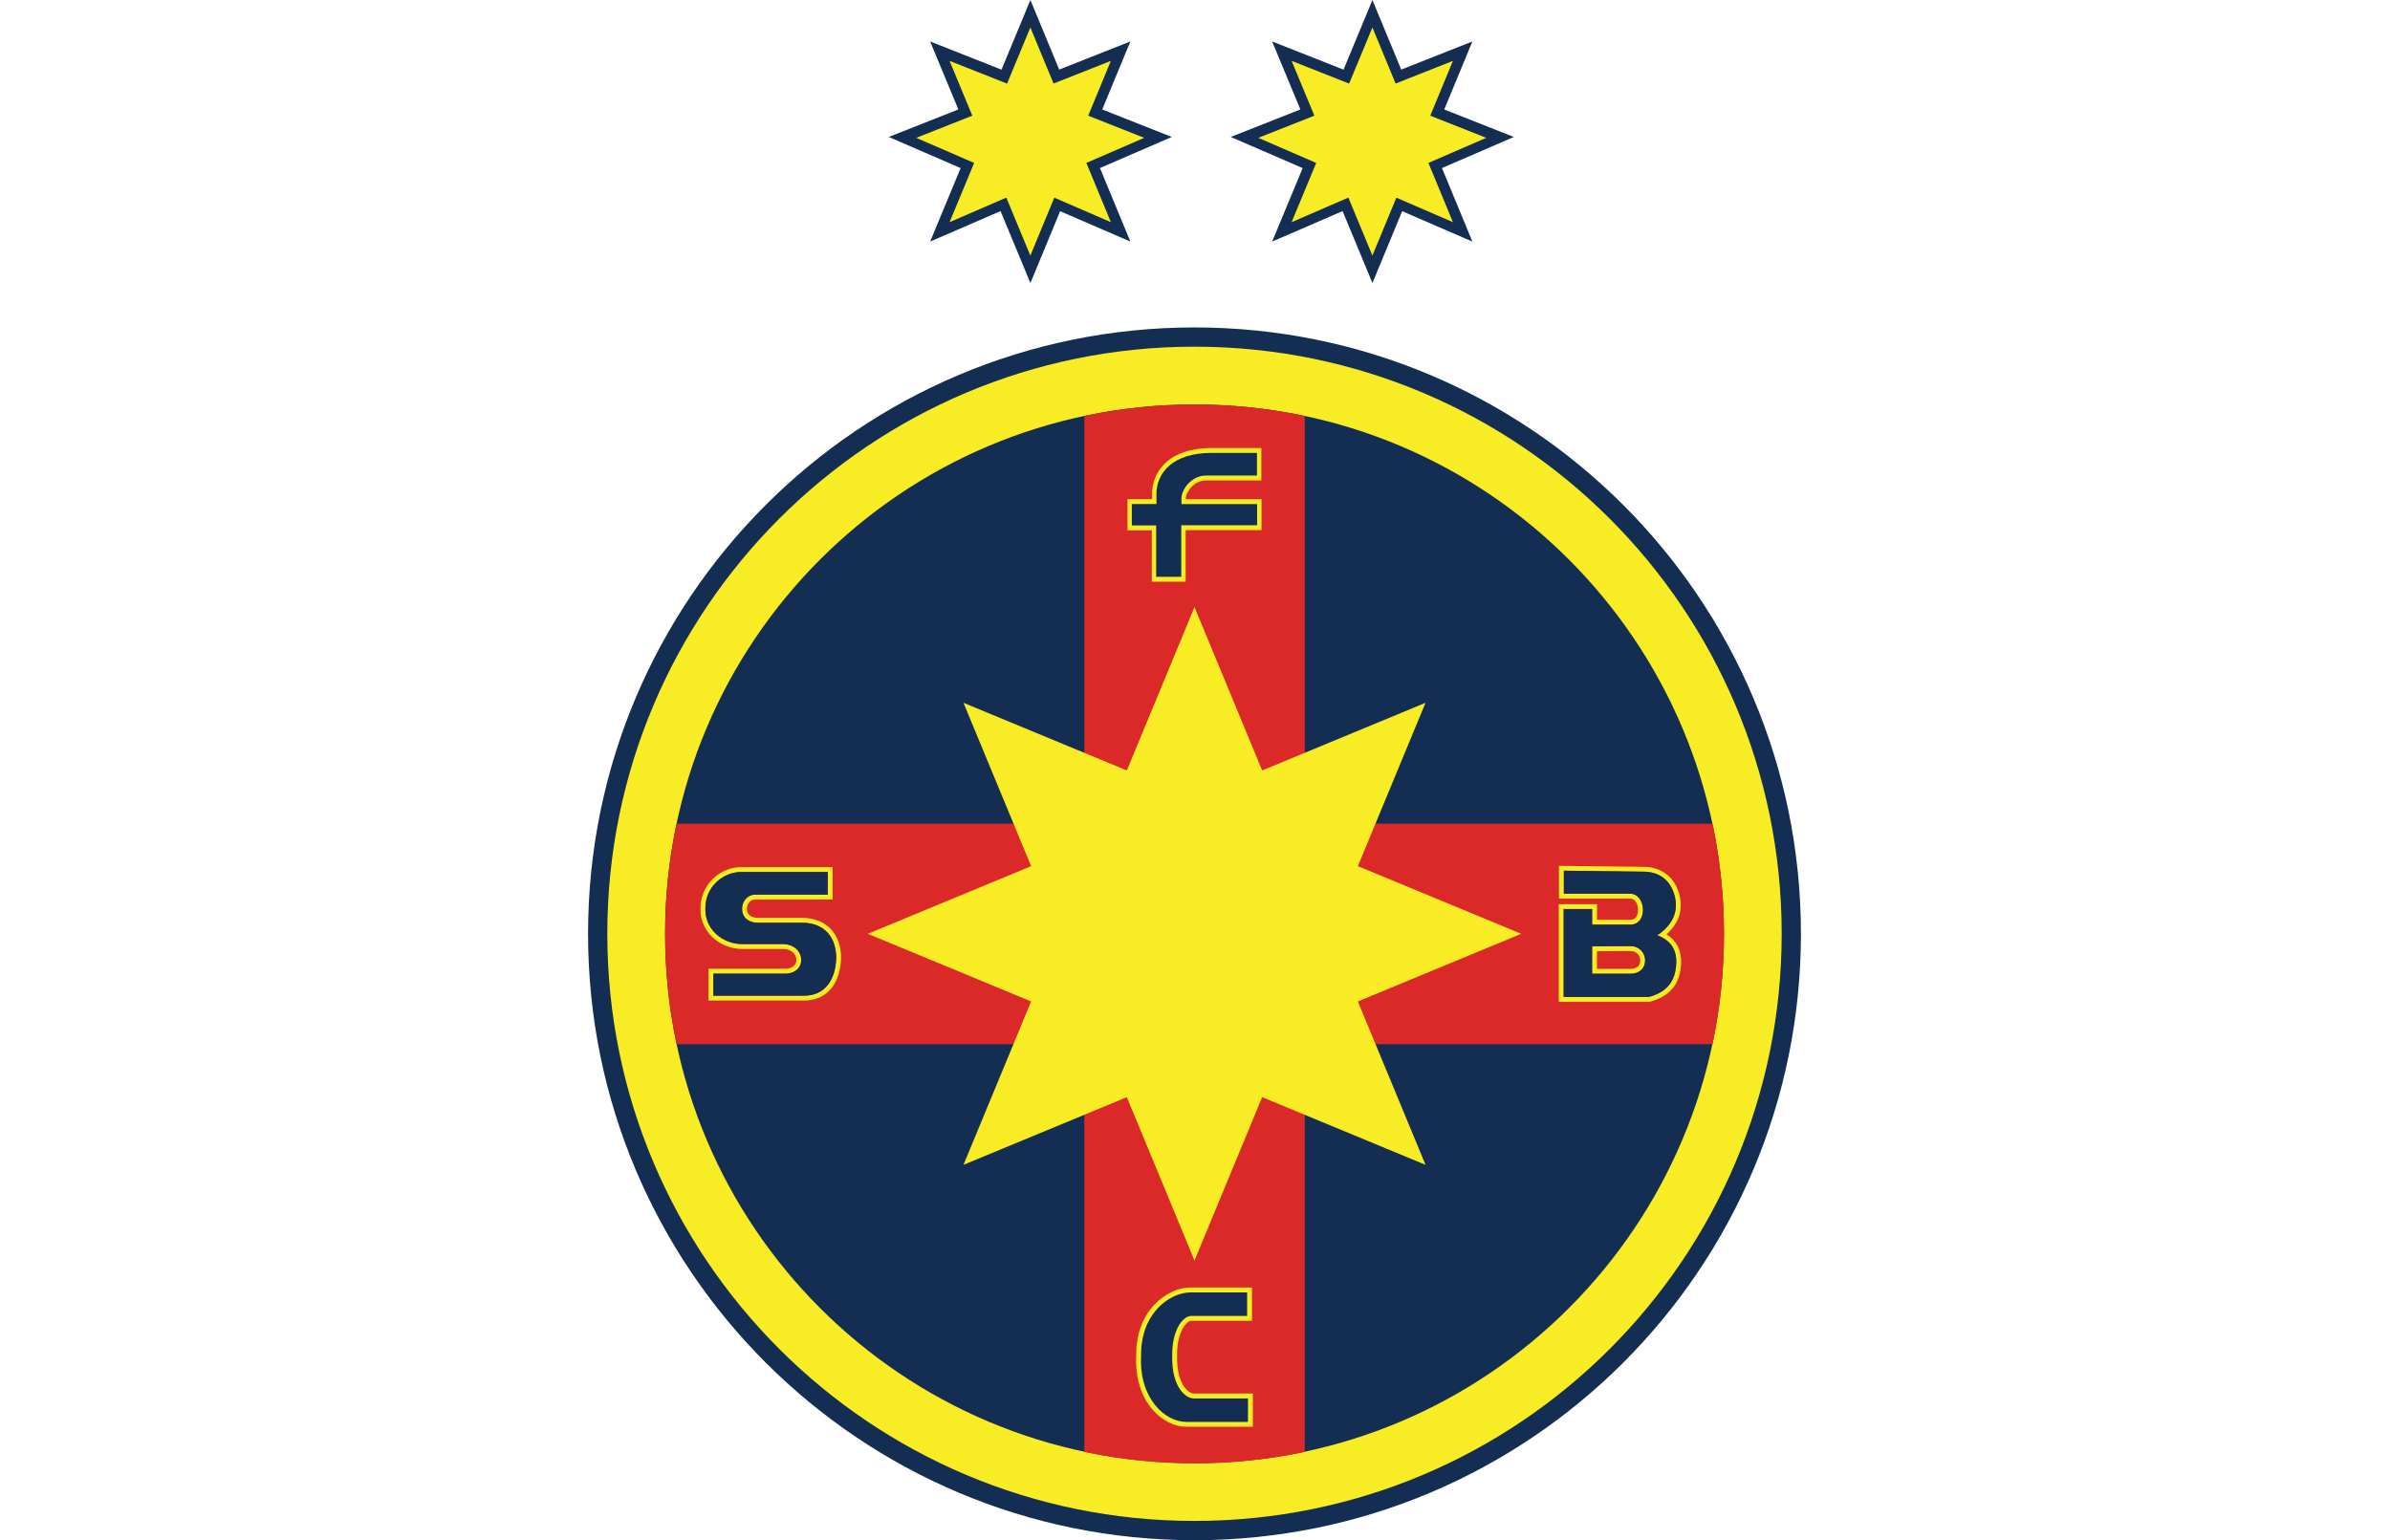 <svg version="1.1" viewBox="0 0 760 489.82" xml:space="preserve" xmlns="http://www.w3.org/2000/svg" xmlns:xlink="http://www.w3.org/1999/xlink"><path d="m379.84 104.13c106.51 0 192.84 86.337 192.84 192.84 0 106.5-86.337 192.84-192.84 192.84-106.51 0-192.84-86.343-192.84-192.84 0-106.51 86.33-192.84 192.84-192.84z" fill="#132e52"/><path d="m379.84 110.25c103.12 0 186.72 83.598 186.72 186.72s-83.592 186.71-186.72 186.71c-103.13 0-186.72-83.582-186.72-186.71 0-103.13 83.582-186.72 186.72-186.72z" fill="#f8ec24"/><path d="m379.84 128.62c92.974 0 168.35 75.362 168.35 168.35 0 92.973-75.376 168.35-168.35 168.35-92.98 0-168.35-75.376-168.35-168.35 0-92.987 75.37-168.35 168.35-168.35z" fill="#132e52"/><g transform="matrix(3.397 0 0 3.397 148.87 -36.015)"><defs><path id="a" d="m68 48.47c27.372 0 49.563 22.187 49.563 49.563 0 27.372-22.191 49.563-49.563 49.563-27.374 0-49.563-22.191-49.563-49.563 0-27.376 22.189-49.563 49.563-49.563z"/></defs><clipPath id="b"><use overflow="visible" xlink:href="#a"/></clipPath><path d="m57.679 177.34v-68.984h-68.983v-20.641h68.983v-68.984h20.642v68.984h68.983v20.641h-68.983v68.984z" clip-path="url(#b)" fill="#da2928"/></g><path d="m377.09 158.75h24.072v9.844h-24.133v16.405h-10.764v-16.338h-7.741v-9.928h7.84l-0.014-1.532c0-0.815 0.068-1.644 0.2-2.446 0.629-3.756 2.687-6.739 5.544-8.766 3.814-2.7 8.685-3.51 13.12-3.51h15.89v10.317h-17.669c-1.729 0-3.352 0.801-4.599 2.133-0.764 0.808-1.743 2.29-1.743 3.515v0.306z" fill="#f8ec24"/><path d="m383.43 151.23h16.277v-7.197h-14.497c-12.255 0-17.496 6.314-17.476 13.165l0.014 3.091h-7.84v6.814h7.741v16.338h7.982v-16.413h24.134v-6.725h-24.07v-1.862c0-2.799 3.241-7.21 7.735-7.21z" fill="#132e52"/><path d="m361.3 431.13c-0.082-5.91 1.6-11.746 5.7-16.144 2.917-3.135 7.197-5.537 11.565-5.537h19.555v10.577h-19.195c-1.318 0-2.476 1.767-2.992 2.782-1.233 2.425-1.675 5.476-1.617 8.183v0.067c-0.089 3.18 0.312 7.07 2.14 9.793 0.628 0.941 1.946 2.303 3.186 2.303h18.77v10.578h-21.134c-4.504 0-8.604-2.65-11.328-6.104-3.655-4.647-4.95-10.656-4.65-16.498z" fill="#f8ec24"/><path d="m378.93 418.48h17.645v-7.466h-18.006c-6.637 0-15.934 6.719-15.703 20.153-0.716 13.345 7.429 21.022 14.416 21.022h19.568v-7.46h-17.208c-2.513 0-7.136-3.427-6.881-13.698-0.146-7.062 2.863-12.55 6.168-12.55z" fill="#132e52"/><path d="m518.41 302.44-10.57 0.061v5.605l10.57 0.013c1.317 0 2.632-0.441 3.053-1.81 0.268-0.866 0.088-1.841-0.418-2.575-0.608-0.897-1.555-1.294-2.635-1.294z" fill="none"/><path d="m529.94 297.14c3.746-3.292 5.513-7.704 3.988-12.979-1.512-5.214-5.34-8.23-10.683-8.485l-0.03-7e-3 -27.486-0.33v10.446h22.683c2.513 0 3.186 4.436 1.698 6.052-0.455 0.486-1.04 0.666-1.698 0.666h-10.57v-4.949h-12.171v31.053h28.787l0.193-0.044c6.383-1.661 9.793-5.73 9.935-12.419 0.092-4.083-1.542-7.075-4.646-9.004zm-5.67 19.904h-27.044v-27.954h9.06v4.959h12.126c5.774 0 5.013-9.837 0-9.837h-21.118v-7.316l25.876 0.312c3.957 0.194 7.741 2.14 9.263 7.36 1.661 5.73-1.094 9.973-5.431 12.86 3.933 1.488 6.134 4.199 6.036 8.672-0.143 6.396-3.492 9.575-8.767 10.944z" fill="#f8ec24"/><path d="m518.41 300.88-12.127 0.062v8.722h12.127c6.718 0 5.883-8.814 0-8.784zm3.053 5.432c-0.418 1.369-1.736 1.81-3.053 1.81l-10.57-0.013v-5.606l10.57-0.061c1.076 0 2.027 0.397 2.632 1.294 0.51 0.734 0.69 1.705 0.421 2.575z" fill="#f8ec24"/><path d="m527 297.43c4.337-2.887 7.092-7.13 5.431-12.86-1.518-5.22-5.302-7.167-9.263-7.36l-25.876-0.313v7.316h21.118c5.013 0 5.774 9.837 0 9.837h-12.127v-4.959h-9.059v27.955h27.045c5.275-1.37 8.624-4.549 8.767-10.944 0.098-4.477-2.103-7.184-6.036-8.672zm-8.59 12.231h-12.127v-8.722l12.127-0.062c5.883-0.03 6.718 8.784 0 8.784z" fill="#132e52"/><path d="m255.06 291.89h-14.005c-2.102 0-3.808-1.032-3.509-3.291 0.112-0.734 0.449-1.48 1.01-1.96 0.41-0.367 0.92-0.547 1.473-0.547l24.748-0.023v-10.316h-29.085c-3.298 0-6.539 1.362-8.934 3.644-2.639 2.514-4.031 5.924-4.008 9.569-0.193 7.428 6.179 12.83 13.363 12.83h12.836c1.331 0 2.677 0.39 3.546 1.45 0.615 0.747 0.914 1.759 0.673 2.693-0.405 1.644-2.096 2.14-3.608 2.14h-24.269v10.115h30.456c2.432 0 4.765-0.621 6.725-2.078 3.522-2.602 4.817-7.018 4.983-11.223v-0.044c0.092-7.724-4.524-12.959-12.394-12.959zm0.69 24.752h-28.9v-7h22.71c7.497 0 6.644-9.403-0.614-9.403h-12.836c-6.495 0-11.984-4.847-11.804-11.26-0.075-7 5.67-11.67 11.386-11.67h27.53v7.21l-23.193 0.014c-4.945 7e-3 -6.222 8.91 1.026 8.91h14.005c6.956 0 10.923 4.49 10.838 11.392-0.268 7.238-3.933 11.807-10.149 11.807z" fill="#f8ec24"/><path d="m255.06 293.44h-14.005c-7.248 0-5.971-8.903-1.026-8.91l23.193-0.013v-7.211h-27.53c-5.717 0-11.46 4.667-11.386 11.67-0.18 6.41 5.312 11.26 11.804 11.26h12.836c7.255 0 8.107 9.403 0.614 9.403h-22.71v7h28.9c6.215 0 9.88-4.572 10.152-11.803 0.081-6.909-3.883-11.396-10.842-11.396z" fill="#132e52"/><path d="m453.31 370.44-177.37-73.475 177.37-73.47-73.47 177.38-73.47-177.38 177.37 73.47-177.37 73.474 73.47-177.38z" fill="#f8ec24"/><path d="m468.21 76.83-76.843-33.274 76.843-30.374-31.786 76.826-31.891-76.826 76.843 30.374-76.843 33.273 31.89-76.829z" fill="#132e52"/><path d="m462.02 70.654-61.897-26.817 61.897-24.48-25.604 61.919-25.689-61.918 61.898 24.48-61.898 26.816 25.689-61.921z" fill="#f8ec24"/><path d="m359.45 76.83-76.843-33.275 76.843-30.374-31.786 76.826-31.892-76.826 76.843 30.374-76.843 33.273 31.892-76.828z" fill="#132e52"/><path d="m353.25 70.654-61.898-26.817 61.898-24.48-25.605 61.919-25.689-61.918 61.901 24.48-61.9 26.816 25.688-61.921z" fill="#f8ec24"/></svg>
